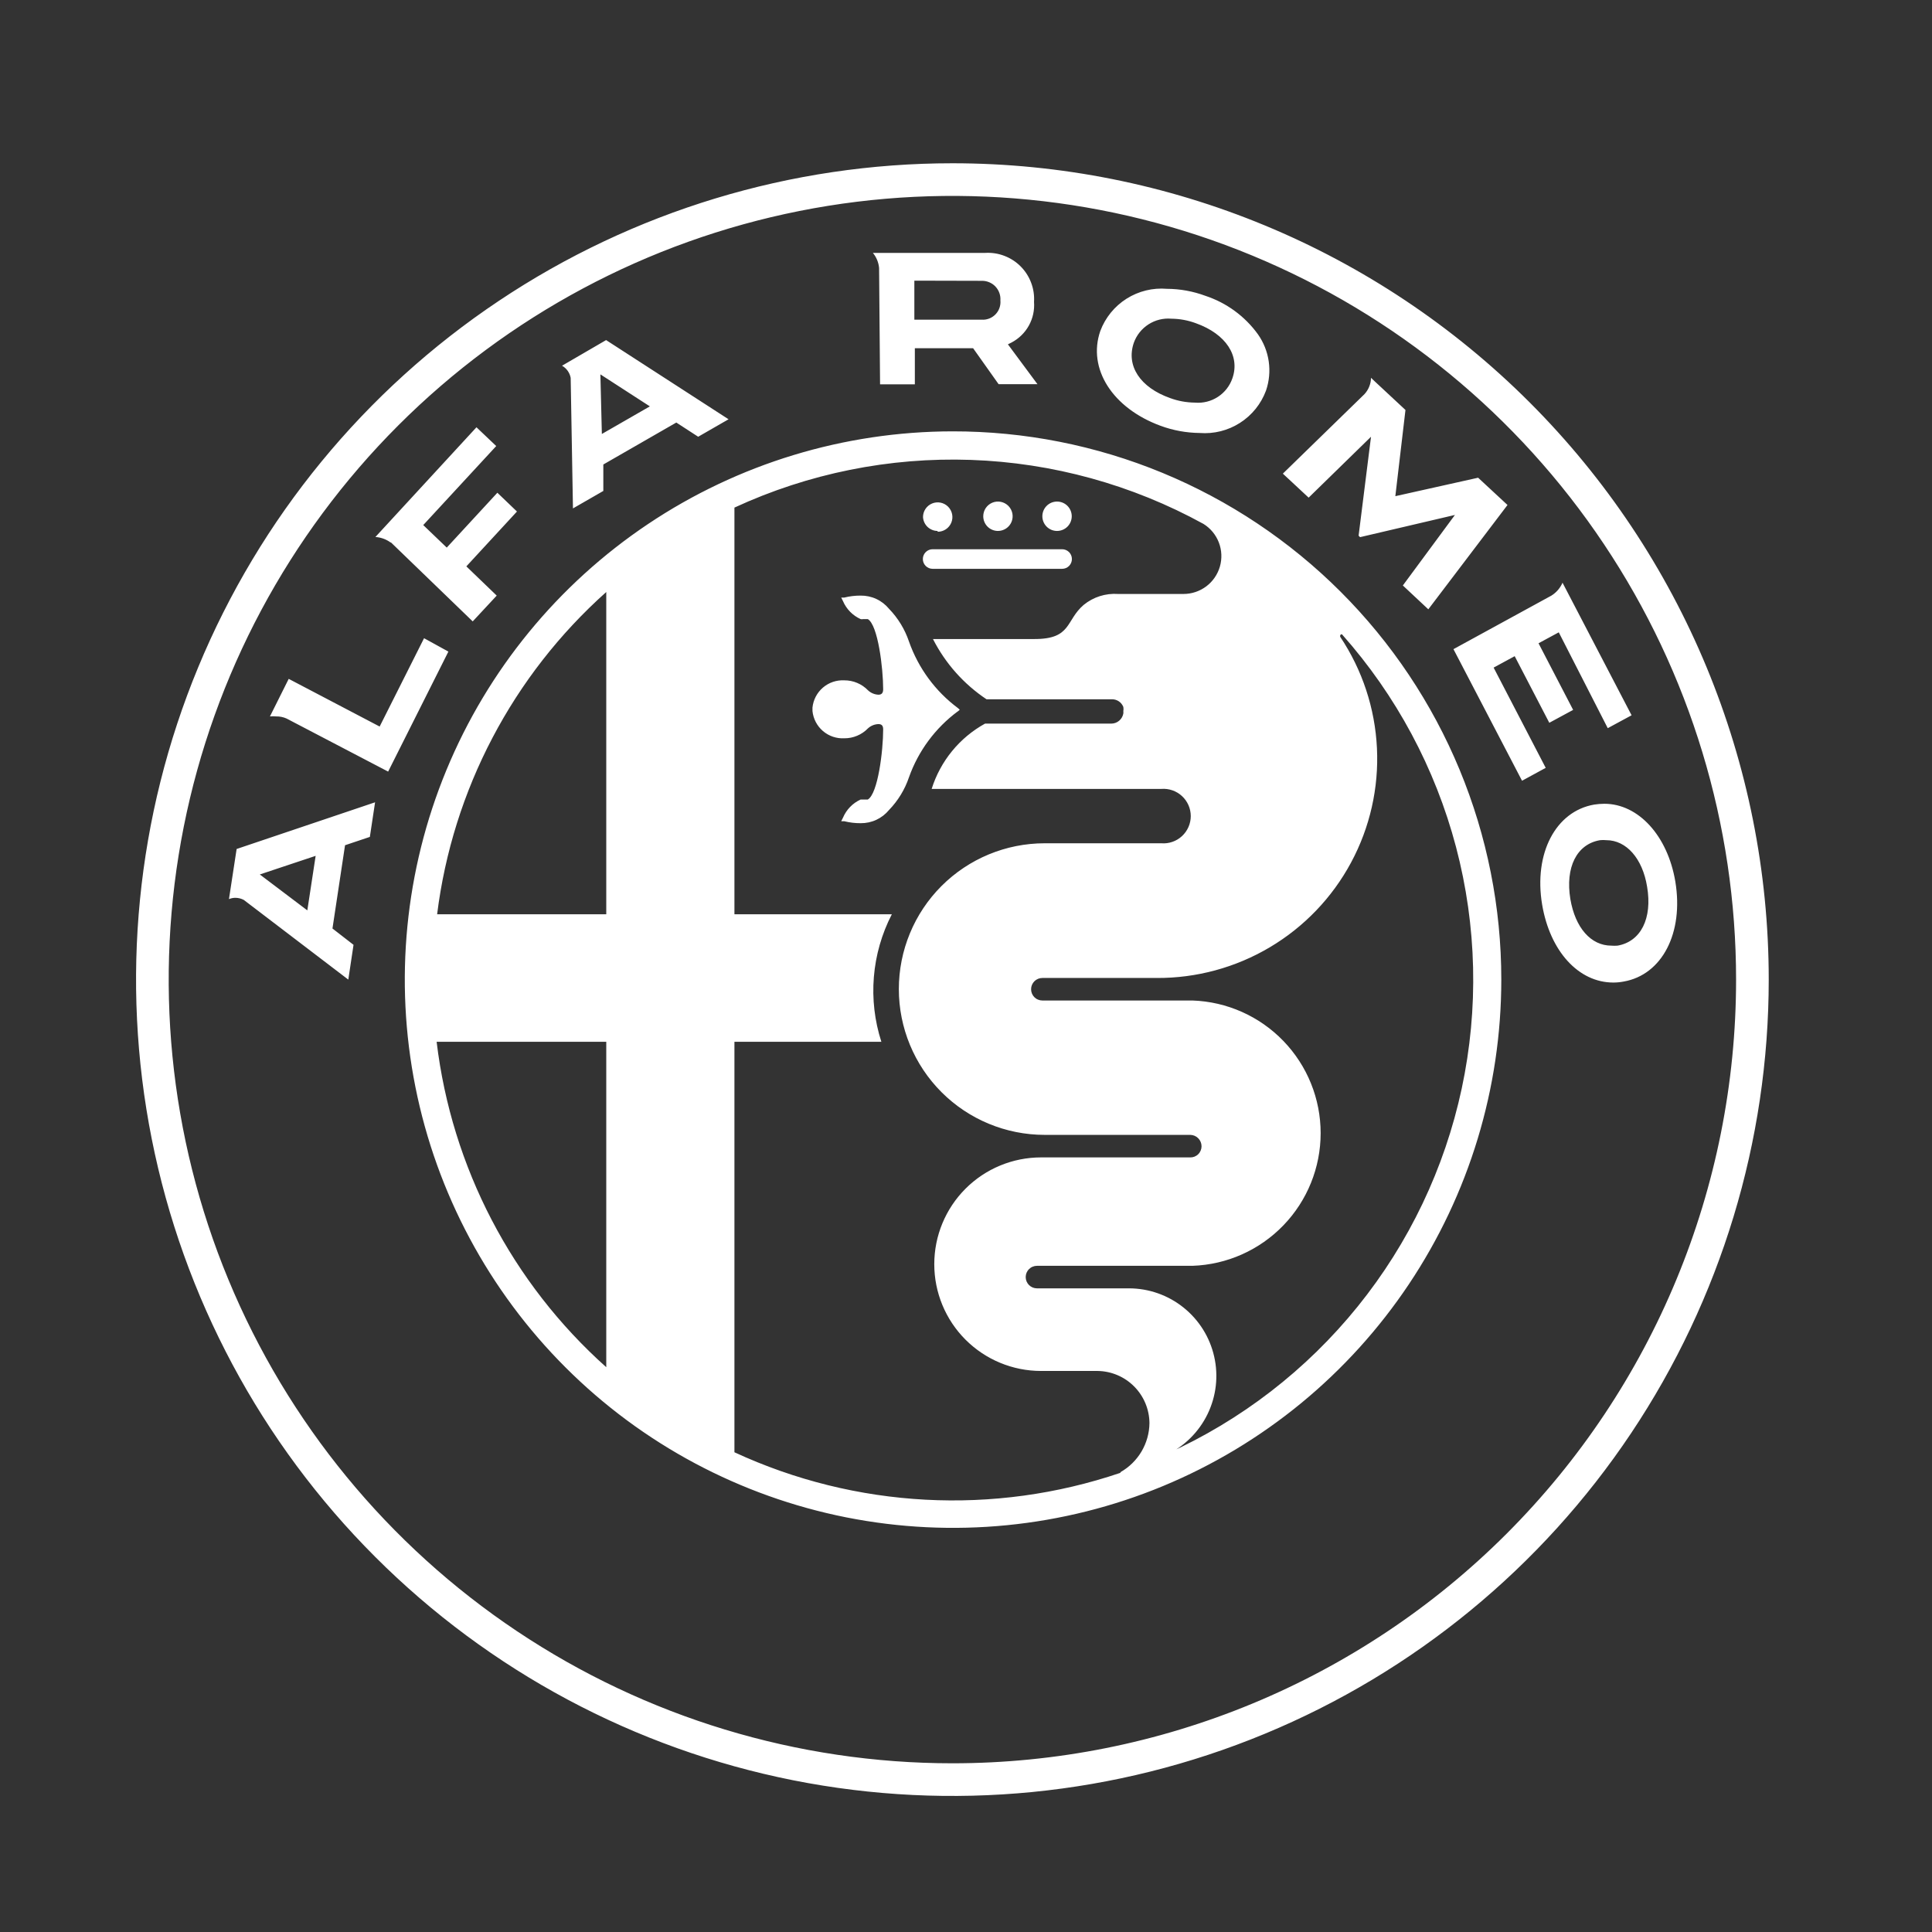 <svg width="71" height="71" viewBox="0 0 71 71" fill="none" xmlns="http://www.w3.org/2000/svg">
<rect x="0" y="0" width="71" height="71" fill="#333333" stroke="none"/>
<path d="M14.372 19.938L17.372 22.836L18.254 21.888L17.138 20.814L18.998 18.798L18.278 18.108L16.418 20.124L15.554 19.296L18.236 16.392L17.51 15.702L13.796 19.734C13.995 19.747 14.186 19.815 14.348 19.932L14.372 19.938ZM20.972 13.884L21.056 18.684L22.172 18.042V17.07L24.854 15.528L25.658 16.05L26.774 15.408L22.274 12.498L20.654 13.44C20.736 13.486 20.807 13.55 20.862 13.627C20.917 13.704 20.954 13.791 20.972 13.884ZM23.882 14.934L22.118 15.948L22.064 13.758L23.882 14.934ZM32.342 14.124H33.62V12.798H35.762L36.698 14.118H38.126L37.04 12.654L37.172 12.588C37.441 12.447 37.663 12.23 37.81 11.965C37.957 11.7 38.023 11.397 38 11.094C38.015 10.854 37.979 10.613 37.893 10.388C37.808 10.163 37.676 9.958 37.506 9.788C37.336 9.618 37.131 9.486 36.906 9.401C36.681 9.315 36.44 9.279 36.2 9.294H32.3H32.078C32.208 9.451 32.287 9.643 32.306 9.846L32.342 14.124ZM36.08 10.32C36.173 10.318 36.266 10.336 36.352 10.372C36.439 10.408 36.517 10.461 36.581 10.529C36.645 10.597 36.695 10.677 36.726 10.765C36.758 10.853 36.771 10.947 36.764 11.04C36.773 11.134 36.761 11.228 36.73 11.317C36.699 11.406 36.649 11.486 36.583 11.554C36.517 11.621 36.438 11.674 36.35 11.707C36.262 11.741 36.168 11.755 36.074 11.748H33.602V10.314L36.08 10.32ZM61.568 32.4C61.286 30.714 60.212 29.538 58.958 29.538C58.834 29.539 58.709 29.549 58.586 29.568C57.164 29.814 56.36 31.368 56.672 33.24C56.96 34.956 58.01 36.108 59.288 36.108C59.415 36.108 59.541 36.096 59.666 36.072C61.082 35.826 61.88 34.284 61.568 32.4ZM59.444 34.752C59.368 34.758 59.292 34.758 59.216 34.752C58.466 34.752 57.89 34.098 57.71 33.042C57.518 31.872 57.944 31.02 58.802 30.876C58.878 30.868 58.954 30.868 59.03 30.876C59.768 30.876 60.362 31.548 60.53 32.586C60.728 33.75 60.302 34.602 59.444 34.752ZM50.384 16.05L49.928 19.686L49.982 19.74L53.468 18.924L51.554 21.516L52.49 22.392L55.4 18.558L54.32 17.556L51.278 18.234L51.65 15.066L50.522 14.016L50.384 13.884C50.38 14.107 50.295 14.32 50.144 14.484L47.144 17.406L48.092 18.288L50.384 16.05ZM42.65 15.648C43.111 15.818 43.598 15.907 44.09 15.912C44.611 15.952 45.13 15.822 45.569 15.54C46.009 15.259 46.345 14.842 46.526 14.352C46.643 14.008 46.677 13.641 46.625 13.281C46.573 12.921 46.436 12.579 46.226 12.282C45.748 11.621 45.074 11.128 44.3 10.872C43.847 10.704 43.367 10.616 42.884 10.614C42.363 10.57 41.842 10.698 41.4 10.977C40.958 11.257 40.62 11.673 40.436 12.162C39.956 13.548 40.886 15 42.65 15.648ZM41.666 12.6C41.766 12.32 41.955 12.082 42.205 11.921C42.454 11.76 42.75 11.687 43.046 11.712C43.355 11.715 43.662 11.771 43.952 11.88C45.056 12.276 45.578 13.08 45.29 13.902C45.193 14.183 45.006 14.423 44.757 14.585C44.508 14.747 44.212 14.822 43.916 14.796C43.603 14.793 43.292 14.737 42.998 14.628C41.9 14.238 41.378 13.446 41.666 12.6ZM35 6C29.067 6 23.266 7.759 18.333 11.056C13.399 14.352 9.554 19.038 7.284 24.52C5.013 30.001 4.419 36.033 5.576 41.853C6.734 47.672 9.591 53.018 13.787 57.213C17.982 61.409 23.328 64.266 29.147 65.424C34.967 66.581 40.999 65.987 46.48 63.716C51.962 61.446 56.648 57.601 59.944 52.667C63.24 47.734 65 41.933 65 36C65 28.044 61.839 20.413 56.213 14.787C50.587 9.161 42.956 6 35 6ZM35 64.8C29.304 64.8 23.736 63.111 19 59.946C14.264 56.782 10.572 52.284 8.392 47.021C6.212 41.759 5.642 35.968 6.753 30.381C7.865 24.795 10.608 19.663 14.635 15.635C18.663 11.608 23.795 8.865 29.381 7.753C34.968 6.642 40.759 7.212 46.021 9.392C51.284 11.572 55.782 15.263 58.946 20C62.111 24.736 63.8 30.304 63.8 36C63.8 43.638 60.766 50.964 55.365 56.365C49.964 61.766 42.638 64.8 35 64.8ZM8.414 33.042C8.49 33.01 8.572 32.993 8.654 32.994C8.761 32.995 8.866 33.022 8.96 33.072L12.8 36L12.992 34.722L12.218 34.122L12.68 31.062L13.592 30.756L13.784 29.484L8.696 31.2L8.414 33.042ZM11.6 31.452L11.294 33.456L9.548 32.136L11.6 31.452ZM35.204 26.142L35.27 26.082L35.204 26.022C34.373 25.404 33.747 24.551 33.404 23.574C33.252 23.125 33.002 22.715 32.672 22.374C32.545 22.22 32.386 22.096 32.205 22.012C32.025 21.928 31.827 21.886 31.628 21.888C31.426 21.887 31.224 21.911 31.028 21.96H30.914L30.98 22.092C31.106 22.385 31.337 22.621 31.628 22.752C31.658 22.759 31.688 22.759 31.718 22.752H31.892C32.264 22.968 32.456 24.552 32.456 25.332C32.456 25.464 32.402 25.53 32.282 25.53C32.139 25.524 32.002 25.466 31.898 25.368C31.785 25.251 31.65 25.159 31.5 25.096C31.351 25.033 31.19 25.001 31.028 25.002C30.742 24.987 30.46 25.082 30.242 25.269C30.025 25.455 29.887 25.719 29.858 26.004V26.13C29.887 26.415 30.025 26.679 30.242 26.865C30.46 27.052 30.742 27.147 31.028 27.132C31.19 27.133 31.351 27.101 31.5 27.038C31.65 26.975 31.785 26.883 31.898 26.766C32.003 26.67 32.139 26.615 32.282 26.61C32.402 26.61 32.456 26.67 32.456 26.802C32.456 27.588 32.264 29.166 31.892 29.382H31.628C31.336 29.515 31.105 29.753 30.98 30.048L30.914 30.18H31.028C31.224 30.229 31.426 30.253 31.628 30.252C31.827 30.254 32.025 30.212 32.205 30.128C32.386 30.044 32.545 29.92 32.672 29.766C33.002 29.425 33.252 29.015 33.404 28.566C33.748 27.598 34.372 26.754 35.198 26.142H35.204ZM34.46 19.542C34.567 19.542 34.671 19.51 34.76 19.451C34.849 19.392 34.918 19.307 34.959 19.209C35 19.11 35.011 19.001 34.99 18.897C34.969 18.792 34.917 18.696 34.842 18.62C34.766 18.545 34.67 18.493 34.565 18.472C34.461 18.451 34.352 18.462 34.253 18.503C34.155 18.544 34.07 18.613 34.011 18.702C33.952 18.791 33.92 18.895 33.92 19.002C33.928 19.139 33.987 19.268 34.086 19.363C34.185 19.457 34.317 19.511 34.454 19.512L34.46 19.542ZM34.28 20.904H39.032C39.127 20.904 39.219 20.866 39.287 20.799C39.354 20.731 39.392 20.64 39.392 20.544C39.392 20.448 39.354 20.357 39.287 20.289C39.219 20.222 39.127 20.184 39.032 20.184H34.274C34.178 20.184 34.087 20.222 34.02 20.289C33.952 20.357 33.914 20.448 33.914 20.544C33.914 20.64 33.952 20.731 34.02 20.799C34.087 20.866 34.178 20.904 34.274 20.904H34.28ZM35 15.852C31.016 15.857 27.123 17.042 23.813 19.259C20.503 21.476 17.924 24.624 16.403 28.306C14.882 31.988 14.486 36.039 15.266 39.945C16.046 43.852 17.967 47.44 20.786 50.255C23.604 53.071 27.195 54.987 31.102 55.763C35.01 56.538 39.06 56.138 42.74 54.612C46.42 53.086 49.565 50.504 51.778 47.191C53.991 43.878 55.172 39.984 55.172 36C55.173 33.352 54.651 30.73 53.638 28.283C52.624 25.837 51.138 23.614 49.264 21.743C47.391 19.872 45.166 18.388 42.719 17.377C40.271 16.366 37.648 15.848 35 15.852ZM22.28 50.244C18.815 47.15 16.599 42.898 16.046 38.286H22.28V50.244ZM22.28 33.6H16.064C16.635 29.03 18.844 24.822 22.28 21.756V33.6ZM41.174 54.126C36.524 55.703 31.446 55.433 26.99 53.37V38.286H32.39C32.142 37.518 32.048 36.709 32.114 35.905C32.18 35.1 32.404 34.317 32.774 33.6H26.99V18.654C29.71 17.397 32.686 16.797 35.681 16.901C38.675 17.005 41.602 17.811 44.228 19.254C44.485 19.414 44.683 19.653 44.792 19.936C44.901 20.218 44.914 20.529 44.831 20.82C44.747 21.111 44.571 21.367 44.329 21.549C44.087 21.73 43.793 21.829 43.49 21.828H41.09C40.632 21.796 40.179 21.939 39.824 22.23C39.158 22.8 39.386 23.484 38.024 23.484H34.286C34.741 24.379 35.419 25.141 36.254 25.698H40.868C40.957 25.698 41.045 25.725 41.119 25.775C41.192 25.825 41.249 25.897 41.282 25.98C41.291 26.032 41.291 26.084 41.282 26.136C41.285 26.164 41.285 26.192 41.282 26.22C41.264 26.323 41.21 26.417 41.13 26.485C41.05 26.553 40.949 26.591 40.844 26.592H36.2C35.261 27.11 34.559 27.969 34.238 28.992H42.68C42.818 28.981 42.956 28.999 43.087 29.045C43.217 29.09 43.337 29.162 43.438 29.256C43.539 29.349 43.62 29.463 43.676 29.59C43.731 29.716 43.76 29.853 43.76 29.991C43.76 30.129 43.731 30.266 43.676 30.392C43.62 30.519 43.539 30.633 43.438 30.726C43.337 30.82 43.217 30.892 43.087 30.937C42.956 30.983 42.818 31.001 42.68 30.99H38.39C36.969 30.99 35.606 31.555 34.601 32.559C33.596 33.564 33.032 34.927 33.032 36.348C33.032 37.769 33.596 39.132 34.601 40.137C35.606 41.142 36.969 41.706 38.39 41.706H43.742C43.852 41.708 43.958 41.752 44.035 41.831C44.113 41.91 44.156 42.016 44.156 42.126C44.156 42.18 44.145 42.234 44.124 42.283C44.103 42.333 44.073 42.379 44.034 42.417C43.996 42.455 43.95 42.484 43.9 42.505C43.85 42.525 43.796 42.535 43.742 42.534H38.258C37.217 42.534 36.219 42.947 35.483 43.683C34.747 44.419 34.334 45.417 34.334 46.458C34.334 47.499 34.747 48.497 35.483 49.233C36.219 49.969 37.217 50.382 38.258 50.382H40.334C40.839 50.388 41.322 50.592 41.678 50.95C42.035 51.308 42.237 51.791 42.242 52.296C42.238 52.664 42.137 53.025 41.95 53.342C41.762 53.659 41.495 53.921 41.174 54.102V54.126ZM49.316 23.31C51.308 25.552 52.744 28.231 53.509 31.13C54.273 34.03 54.345 37.069 53.718 40.001C53.09 42.933 51.782 45.677 49.897 48.01C48.013 50.343 45.607 52.2 42.872 53.43L42.806 53.466H42.866C43.525 53.153 44.058 52.624 44.377 51.968C44.696 51.312 44.782 50.566 44.621 49.855C44.461 49.143 44.063 48.507 43.493 48.051C42.924 47.595 42.216 47.346 41.486 47.346H38.108C38.054 47.346 38 47.335 37.95 47.315C37.899 47.294 37.854 47.263 37.815 47.225C37.777 47.186 37.746 47.141 37.725 47.09C37.705 47.04 37.694 46.986 37.694 46.932C37.694 46.878 37.705 46.824 37.725 46.774C37.746 46.723 37.777 46.678 37.815 46.639C37.854 46.601 37.899 46.57 37.95 46.55C38 46.529 38.054 46.518 38.108 46.518H43.826C45.089 46.474 46.286 45.941 47.164 45.031C48.042 44.122 48.533 42.907 48.533 41.643C48.533 40.379 48.042 39.164 47.164 38.255C46.286 37.345 45.089 36.812 43.826 36.768H38.306C38.252 36.768 38.198 36.757 38.148 36.736C38.097 36.716 38.052 36.685 38.013 36.647C37.975 36.608 37.944 36.563 37.923 36.512C37.903 36.462 37.892 36.408 37.892 36.354C37.892 36.3 37.903 36.246 37.923 36.196C37.944 36.145 37.975 36.1 38.013 36.061C38.052 36.023 38.097 35.992 38.148 35.971C38.198 35.951 38.252 35.94 38.306 35.94H42.506C43.97 35.949 45.408 35.558 46.667 34.811C47.926 34.064 48.957 32.988 49.65 31.699C50.344 30.41 50.673 28.956 50.602 27.494C50.532 26.032 50.064 24.616 49.25 23.4V23.37C49.249 23.362 49.25 23.354 49.253 23.346C49.255 23.338 49.26 23.331 49.265 23.325C49.271 23.32 49.278 23.315 49.286 23.313C49.294 23.31 49.302 23.309 49.31 23.31C49.31 23.31 49.304 23.292 49.316 23.31ZM36.674 19.512C36.781 19.512 36.885 19.48 36.974 19.421C37.063 19.362 37.132 19.277 37.173 19.179C37.214 19.08 37.224 18.971 37.204 18.867C37.183 18.762 37.131 18.666 37.056 18.59C36.98 18.515 36.884 18.463 36.779 18.442C36.675 18.422 36.566 18.432 36.467 18.473C36.369 18.514 36.284 18.583 36.225 18.672C36.166 18.761 36.134 18.865 36.134 18.972C36.134 19.115 36.191 19.253 36.292 19.354C36.393 19.455 36.531 19.512 36.674 19.512ZM54.89 24.534L55.664 24.114L56.936 26.562L57.812 26.088L56.54 23.64L57.284 23.238L59.084 26.76L59.96 26.286L57.422 21.414C57.337 21.61 57.195 21.775 57.014 21.888L53.414 23.856L55.934 28.692L56.804 28.218L54.89 24.534ZM15.584 23.454L13.952 26.7L10.61 24.948L9.92 26.328C9.996 26.321 10.072 26.321 10.148 26.328C10.28 26.325 10.412 26.352 10.532 26.406L14.264 28.356L16.478 23.946L15.584 23.454ZM38.846 19.512C38.989 19.512 39.127 19.455 39.228 19.354C39.329 19.253 39.386 19.115 39.386 18.972C39.386 18.829 39.329 18.691 39.228 18.59C39.127 18.489 38.989 18.432 38.846 18.432C38.775 18.432 38.705 18.446 38.639 18.473C38.574 18.5 38.514 18.54 38.464 18.59C38.414 18.64 38.374 18.7 38.347 18.765C38.32 18.831 38.306 18.901 38.306 18.972C38.306 19.043 38.32 19.113 38.347 19.179C38.374 19.244 38.414 19.304 38.464 19.354C38.514 19.404 38.574 19.444 38.639 19.471C38.705 19.498 38.775 19.512 38.846 19.512Z" fill="white"/>
</svg>
